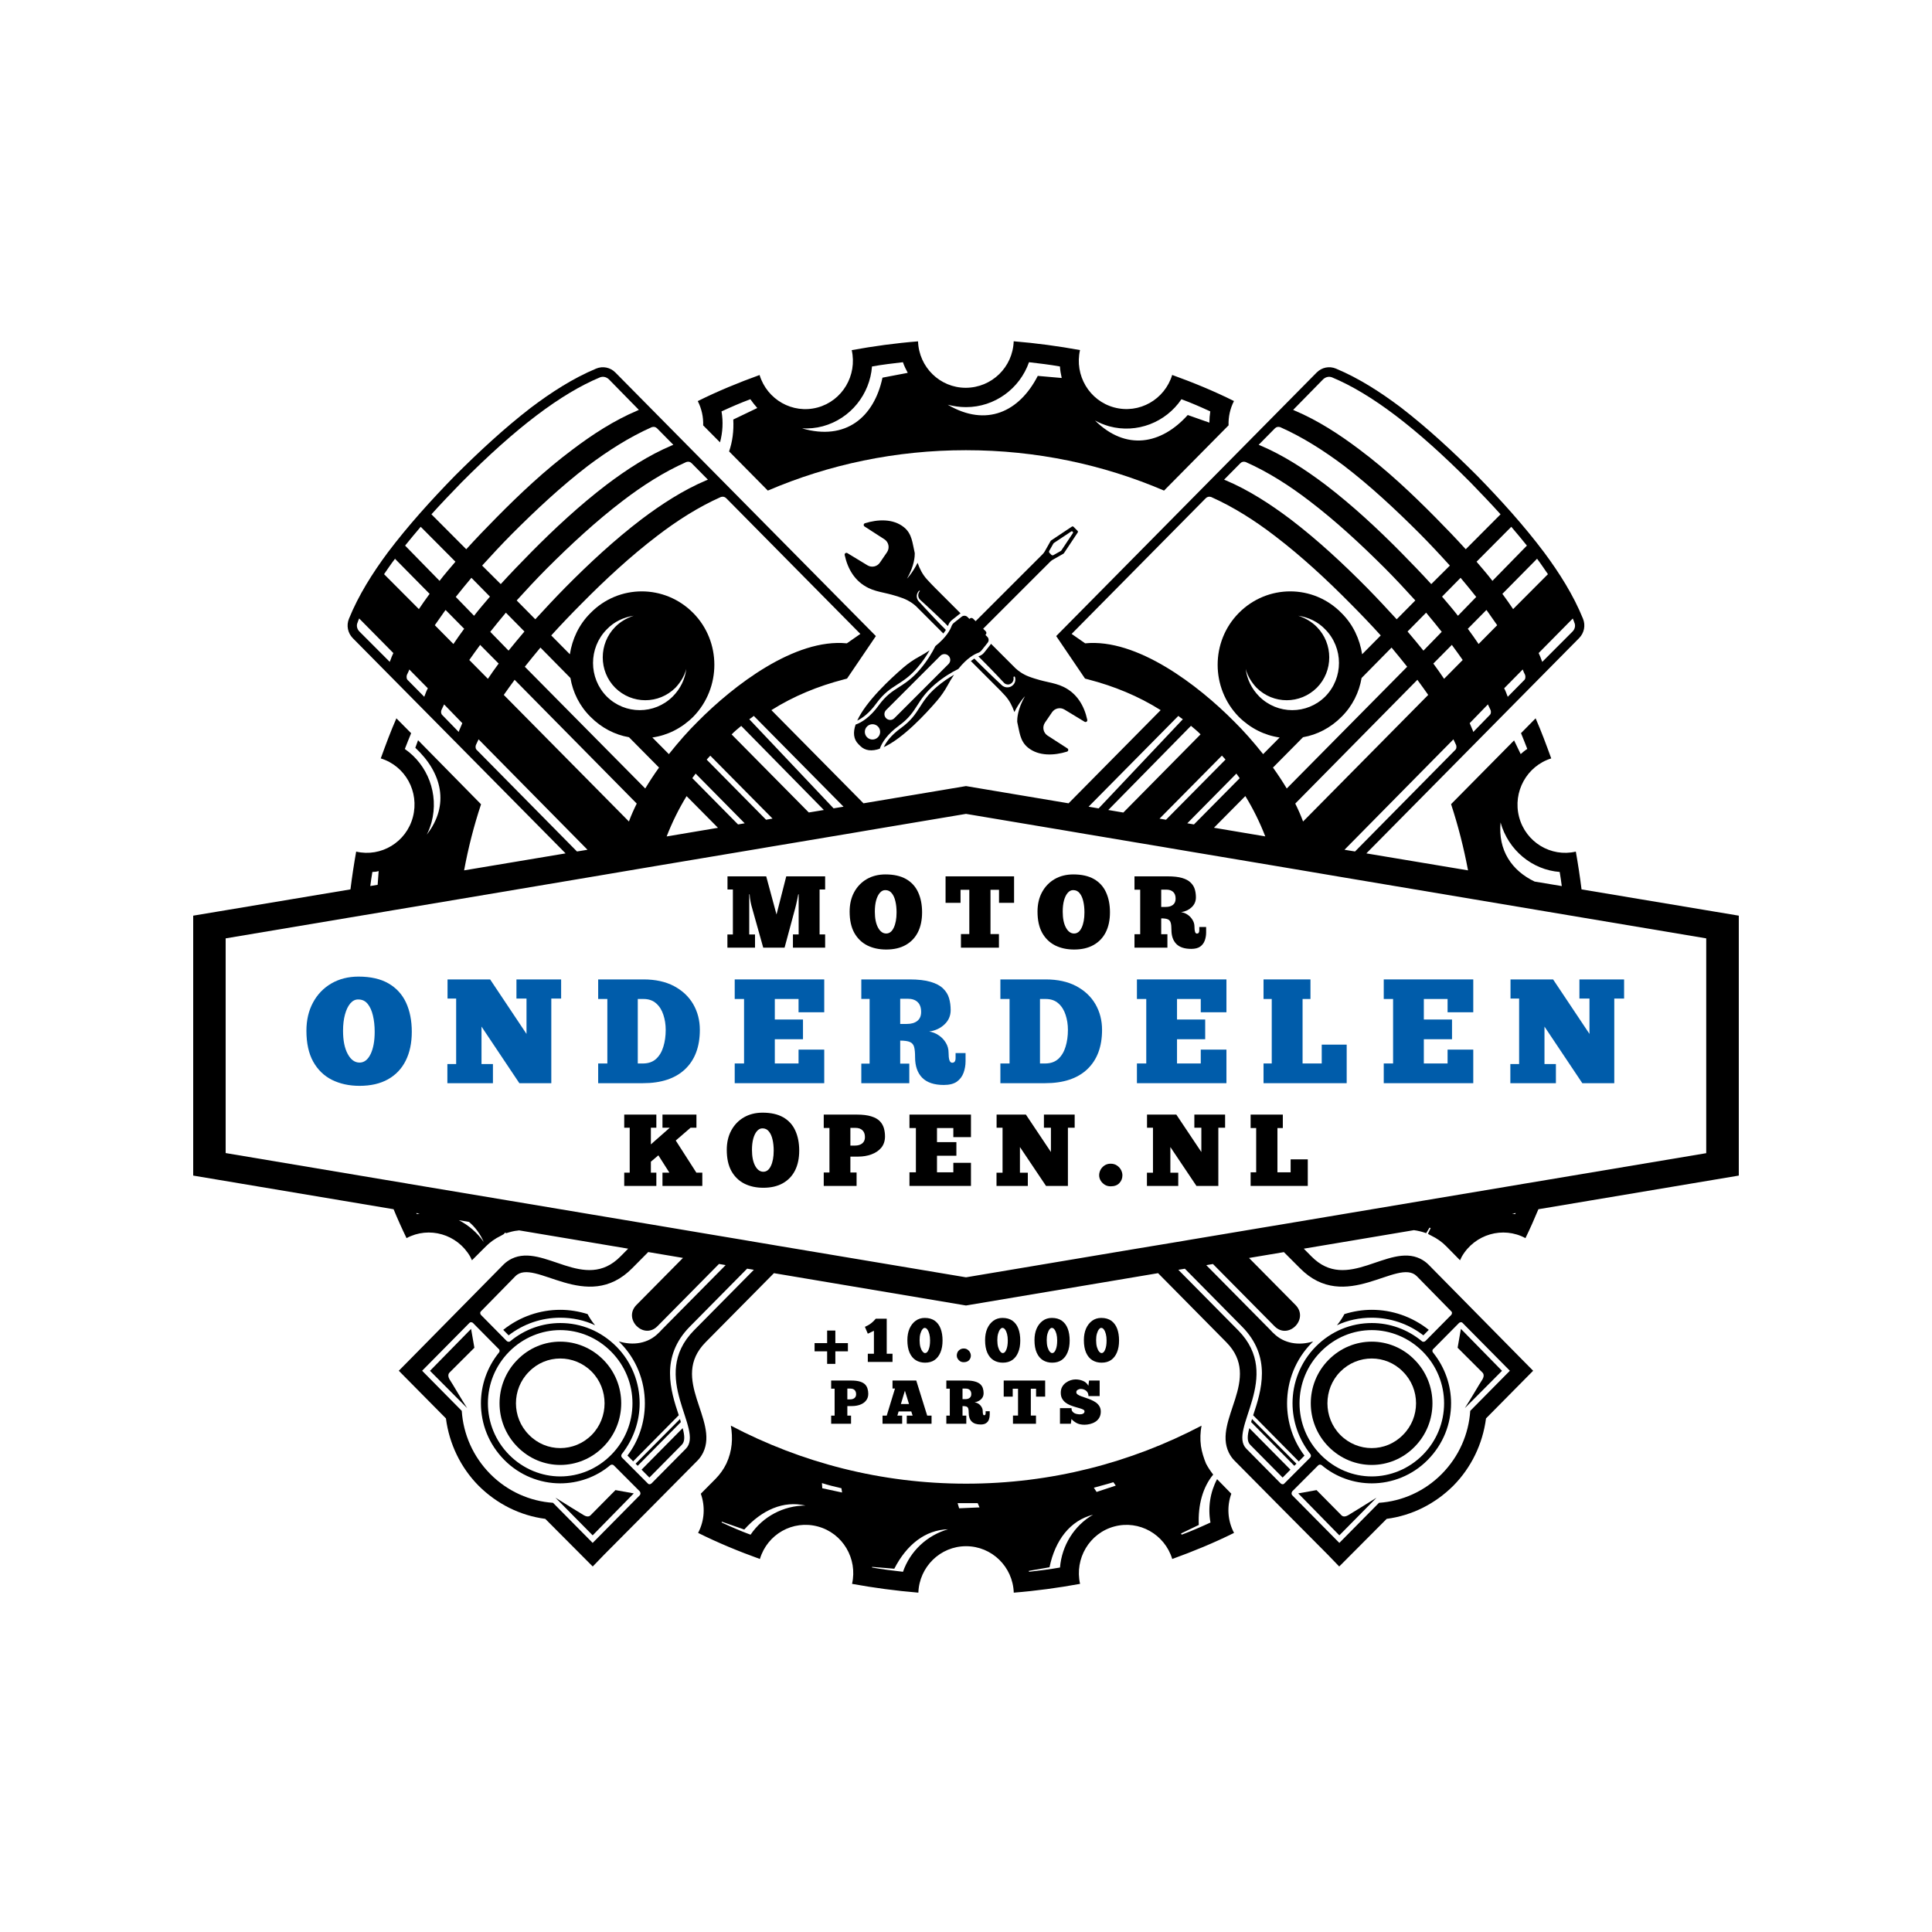 <svg xmlns="http://www.w3.org/2000/svg" xmlns:xlink="http://www.w3.org/1999/xlink" width="500" zoomAndPan="magnify" viewBox="0 0 375 375" height="500" preserveAspectRatio="xMidYMid meet" version="1.0"><defs><g/><clipPath id="659ff99b1f"><path d="M 135 276 L 240 276 L 240 309.188 L 135 309.188 Z M 135 276 " clip-rule="nonzero"/></clipPath><clipPath id="38afcd9226"><path d="M 135 66.188 L 240 66.188 L 240 96 L 135 96 Z M 135 66.188 " clip-rule="nonzero"/></clipPath><clipPath id="d486a16c1b"><path d="M 37.5 71 L 337.5 71 L 337.5 305 L 37.5 305 Z M 37.5 71 " clip-rule="nonzero"/></clipPath><clipPath id="bdc4648356"><path d="M 163.887 101 L 211.137 101 L 211.137 146.836 L 163.887 146.836 Z M 163.887 101 " clip-rule="nonzero"/></clipPath></defs><g clip-path="url(#659ff99b1f)"><path fill="#000000" d="M 238.996 289.93 L 236.234 287.102 C 234.891 289.633 234.422 292.637 234.953 295.523 C 233.141 296.352 231.277 297.18 229.355 297.883 L 229.242 297.648 L 232.684 295.992 C 232.512 292.105 233.449 288.684 235.48 286.215 C 234.965 285.559 234.496 284.855 234.09 284.09 C 233.633 282.969 233.277 281.844 233.102 280.672 C 232.918 279.312 232.98 278.016 233.215 276.719 C 219.516 283.918 204.031 287.98 187.535 287.98 C 171.043 287.98 155.543 283.906 141.859 276.719 C 142.266 279.141 142.156 281.559 140.984 284.09 C 140.469 285.152 139.766 286.152 138.891 287.043 L 136.027 289.93 C 136.891 292.352 136.781 295.117 135.5 297.535 C 139.395 299.477 143.414 301.129 147.496 302.598 C 148.949 297.758 153.906 294.992 158.738 296.289 C 163.582 297.586 166.492 302.539 165.383 307.426 C 169.574 308.191 173.891 308.773 178.254 309.133 C 178.426 304.129 182.508 300.117 187.512 300.117 C 192.52 300.117 196.598 304.117 196.77 309.133 C 201.137 308.785 205.449 308.191 209.641 307.426 C 208.543 302.539 211.453 297.586 216.285 296.289 C 221.121 294.992 226.074 297.82 227.531 302.598 C 231.598 301.129 235.617 299.477 239.527 297.535 C 238.242 295.117 238.121 292.352 238.996 289.93 Z M 145.684 297.883 C 143.758 297.18 141.887 296.352 140.086 295.523 L 140.086 295.352 L 144.461 296.883 C 147.902 293.055 152.094 291.227 156.348 292.227 C 152.094 292.227 148.074 294.352 145.684 297.883 Z M 159.602 288.867 L 159.539 287.867 C 160.82 288.277 162.043 288.574 163.324 288.867 L 163.445 289.695 Z M 175.27 305.082 C 173.285 304.848 171.25 304.613 169.266 304.254 L 169.266 304.129 L 173.582 304.488 C 175.973 299.832 179.586 296.957 184.012 296.832 C 179.93 298.008 176.664 301.066 175.27 305.082 Z M 186.168 292.758 L 185.871 291.758 C 186.391 291.758 186.969 291.758 187.5 291.758 C 188.254 291.758 189.016 291.758 189.77 291.758 L 190.125 292.586 Z M 205.746 304.254 C 203.762 304.613 201.727 304.848 199.742 305.082 L 199.68 304.91 L 203.711 304.203 C 204.82 298.895 207.73 295.129 212.156 294.004 C 208.484 296.117 206.09 300.008 205.746 304.254 Z M 212.848 289.586 L 212.316 288.758 C 213.598 288.398 214.82 288.102 216.102 287.695 L 216.57 288.352 Z M 212.848 289.586 " fill-opacity="1" fill-rule="nonzero"/></g><g clip-path="url(#38afcd9226)"><path fill="#000000" d="M 136.484 82.566 L 139.754 85.863 C 140.281 83.914 140.395 81.852 140.047 79.852 C 141.859 79.023 143.723 78.195 145.645 77.492 C 146.051 78.074 146.52 78.664 146.988 79.195 L 142.328 81.43 C 142.453 83.668 142.156 85.789 141.516 87.617 L 149.035 95.223 C 160.871 90.148 173.852 87.383 187.488 87.383 C 201.121 87.383 214.117 90.16 225.941 95.223 L 238.465 82.555 C 238.402 80.961 238.762 79.309 239.512 77.84 C 235.617 75.898 231.598 74.246 227.52 72.777 C 226.062 77.555 221.121 80.383 216.273 79.086 C 211.43 77.789 208.52 72.836 209.629 67.949 C 205.438 67.184 201.121 66.602 196.758 66.242 C 196.586 71.258 192.504 75.258 187.449 75.27 C 182.445 75.27 178.363 71.27 178.191 66.258 C 173.828 66.602 169.512 67.195 165.32 67.961 C 166.418 72.852 163.508 77.801 158.676 79.098 C 153.844 80.395 148.887 77.566 147.434 72.789 C 143.363 74.258 139.344 75.91 135.438 77.852 C 136.188 79.332 136.547 80.973 136.484 82.566 Z M 215.277 82.738 C 220.699 84.211 226.285 81.973 229.316 77.492 C 231.242 78.195 233.113 79.023 234.914 79.852 C 234.805 80.566 234.742 81.332 234.742 82.035 L 230.539 80.555 C 225.41 86.27 218.543 87.566 212.539 81.617 C 213.414 82.098 214.289 82.445 215.277 82.738 Z M 187.5 79.023 C 193.086 79.023 197.93 75.43 199.73 70.305 C 201.715 70.539 203.75 70.773 205.734 71.133 C 205.781 71.898 205.906 72.602 206.078 73.367 L 201.43 72.961 C 197.867 79.914 191.469 82.977 183.949 78.555 C 185.109 78.852 186.281 79.023 187.5 79.023 Z M 159.699 82.738 C 165.125 81.27 168.848 76.492 169.254 71.133 C 171.238 70.773 173.273 70.539 175.258 70.305 C 175.492 71.012 175.852 71.727 176.195 72.367 L 171.289 73.305 C 169.66 80.961 164.188 85.617 155.68 83.148 C 157.023 83.211 158.355 83.098 159.699 82.738 Z M 159.699 82.738 " fill-opacity="1" fill-rule="nonzero"/></g><path fill="#000000" d="M 123.773 284.512 L 132.156 276.027 L 131.984 275.434 L 123.367 284.102 Z M 123.773 284.512 " fill-opacity="1" fill-rule="nonzero"/><path fill="#000000" d="M 126.043 286.793 L 132.332 280.438 C 132.973 279.793 132.91 278.668 132.504 277.199 L 124.527 285.262 Z M 126.043 286.793 " fill-opacity="1" fill-rule="nonzero"/><path fill="#000000" d="M 108.746 254.234 C 104.836 254.234 100.941 255.531 97.676 258.125 L 98.723 259.188 C 101.645 256.938 105.133 255.766 108.746 255.766 C 111.074 255.766 113.406 256.234 115.504 257.234 C 114.91 256.52 114.453 255.816 114.047 255.062 C 112.359 254.531 110.547 254.234 108.746 254.234 Z M 108.746 254.234 " fill-opacity="1" fill-rule="nonzero"/><path fill="#000000" d="M 114.625 294.117 C 114.281 294.477 113.75 294.352 113.344 294.117 C 112.297 293.473 109.672 291.883 107.809 290.695 L 115.035 298.008 L 123.012 289.867 L 119.461 289.227 Z M 114.625 294.117 " fill-opacity="1" fill-rule="nonzero"/><path fill="#000000" d="M 92.078 261.594 L 91.438 257.938 L 83.461 266.074 L 90.684 273.324 C 89.453 271.434 87.949 268.781 87.246 267.719 C 87.012 267.309 86.898 266.777 87.246 266.422 Z M 92.078 261.594 " fill-opacity="1" fill-rule="nonzero"/><path fill="#000000" d="M 100.41 280.805 C 105.012 285.523 112.469 285.523 117.129 280.805 C 121.727 276.152 121.727 268.605 117.129 263.953 C 112.469 259.234 105.012 259.234 100.41 263.953 C 95.812 268.605 95.812 276.152 100.41 280.805 Z M 102.68 266.25 C 105.996 262.828 111.484 262.828 114.859 266.25 C 118.176 269.605 118.176 275.152 114.859 278.508 C 111.484 281.93 106.008 281.93 102.68 278.508 C 99.301 275.152 99.301 269.605 102.68 266.25 Z M 102.68 266.25 " fill-opacity="1" fill-rule="nonzero"/><path fill="#000000" d="M 274.59 280.805 C 279.188 276.152 279.188 268.605 274.59 263.953 C 269.988 259.234 262.531 259.234 257.871 263.953 C 253.273 268.605 253.273 276.152 257.871 280.805 C 262.531 285.523 269.988 285.523 274.59 280.805 Z M 260.141 266.25 C 263.516 262.828 269.004 262.828 272.32 266.25 C 275.699 269.605 275.699 275.152 272.32 278.508 C 268.992 281.93 263.516 281.93 260.141 278.508 C 256.824 275.152 256.824 269.605 260.141 266.25 Z M 260.141 266.25 " fill-opacity="1" fill-rule="nonzero"/><path fill="#000000" d="M 242.668 280.438 L 248.957 286.793 L 250.473 285.262 L 242.496 277.199 C 242.09 278.668 242.027 279.793 242.668 280.438 Z M 242.668 280.438 " fill-opacity="1" fill-rule="nonzero"/><path fill="#000000" d="M 242.844 276.027 L 251.227 284.512 L 251.633 284.102 L 243.016 275.434 Z M 242.844 276.027 " fill-opacity="1" fill-rule="nonzero"/><path fill="#000000" d="M 276.277 259.188 L 277.324 258.125 C 274.059 255.531 270.164 254.234 266.254 254.234 C 264.453 254.234 262.641 254.531 260.953 255.062 C 260.547 255.816 260.09 256.52 259.496 257.234 C 261.594 256.234 263.926 255.766 266.254 255.766 C 269.867 255.766 273.355 256.938 276.277 259.188 Z M 276.277 259.188 " fill-opacity="1" fill-rule="nonzero"/><path fill="#000000" d="M 260.375 294.117 L 255.539 289.227 L 251.988 289.867 L 259.965 298.008 L 267.191 290.695 C 265.328 291.883 262.703 293.473 261.656 294.117 C 261.25 294.352 260.719 294.477 260.375 294.117 Z M 260.375 294.117 " fill-opacity="1" fill-rule="nonzero"/><path fill="#000000" d="M 287.754 267.719 C 287.051 268.781 285.547 271.434 284.316 273.324 L 291.539 266.074 L 283.562 257.938 L 282.922 261.594 L 287.754 266.422 C 288.102 266.777 287.988 267.309 287.754 267.719 Z M 287.754 267.719 " fill-opacity="1" fill-rule="nonzero"/><g clip-path="url(#d486a16c1b)"><path fill="#000000" d="M 306.977 172.629 C 306.668 170.16 306.297 167.715 305.867 165.297 C 301.031 166.418 296.137 163.469 294.855 158.578 C 293.574 153.688 296.371 148.676 301.094 147.207 C 300.156 144.613 299.172 141.957 298.062 139.426 L 295.227 142.305 C 295.633 143.305 296.039 144.305 296.445 145.367 C 295.977 145.664 295.57 146.008 295.164 146.367 L 293.883 143.711 L 281.652 156.086 C 283.02 160.246 284.117 164.543 284.945 168.938 L 265.207 165.641 L 306.508 123.855 C 307.492 122.855 307.789 121.387 307.258 120.09 C 305.398 115.496 302.66 111.188 299.738 107.25 C 295.805 102.016 291.316 97.062 286.719 92.348 C 282.059 87.691 277.164 83.148 271.988 79.148 C 268.078 76.195 263.824 73.43 259.289 71.539 C 258.008 71.012 256.551 71.305 255.566 72.305 L 205.008 123.461 L 210.602 131.711 L 211.246 131.883 C 216.25 133.18 220.973 135.117 225.285 137.836 L 207.41 155.922 L 187.5 152.578 L 167.602 155.922 L 149.727 137.836 C 154.039 135.117 158.762 133.18 163.77 131.883 L 164.41 131.711 L 170.008 123.461 L 119.445 72.305 C 118.461 71.305 117.008 71.012 115.723 71.539 C 111.188 73.43 106.934 76.195 103.027 79.148 C 97.848 83.148 92.953 87.691 88.293 92.348 C 83.695 97.062 79.207 102.016 75.25 107.262 C 72.328 111.199 69.59 115.512 67.73 120.105 C 67.199 121.398 67.496 122.871 68.48 123.871 L 109.781 165.641 L 90.082 168.938 C 90.895 164.543 91.992 160.258 93.371 156.109 L 81.145 143.676 L 80.613 145.145 C 85.805 149.973 87.32 156.281 82.832 162 C 83.238 161.234 83.535 160.406 83.77 159.578 C 85.223 154.098 83.004 148.441 78.578 145.379 C 78.984 144.316 79.391 143.316 79.801 142.316 L 76.938 139.426 C 75.828 141.957 74.844 144.613 73.906 147.207 C 78.688 148.676 81.426 153.688 80.145 158.578 C 78.863 163.469 73.969 166.418 69.133 165.297 C 68.703 167.703 68.332 170.148 68.023 172.629 L 37.5 177.73 L 37.5 228.18 L 76.395 234.711 C 77.172 236.602 78.012 238.465 78.91 240.32 C 83.289 237.961 88.762 239.555 91.266 243.91 C 91.375 244.145 91.5 244.383 91.609 244.617 L 94.309 241.922 C 95.125 241.098 96.109 240.395 97.219 239.863 C 97.402 239.738 97.578 239.688 97.75 239.566 L 98.094 239.207 L 98.207 239.379 C 98.957 239.145 99.723 238.91 100.535 238.848 C 100.609 238.836 100.672 238.824 100.746 238.812 L 112.531 240.789 L 121.926 242.367 L 120.457 243.852 C 113.469 250.973 105.602 241.258 99.316 244.32 C 98.734 244.617 98.207 244.973 97.738 245.441 C 91.734 251.566 85.68 257.641 79.676 263.766 L 77.406 266.062 L 86.555 275.312 C 87.195 280.262 89.414 284.855 92.902 288.387 C 96.453 291.918 100.941 294.164 105.836 294.809 L 115.047 304.055 L 117.266 301.758 C 123.316 295.684 129.383 289.559 135.387 283.496 C 135.855 283.027 136.203 282.496 136.496 281.906 C 139.531 275.547 129.914 267.645 136.965 260.52 L 150.219 247.121 L 187.5 253.395 L 224.781 247.121 L 238.023 260.52 C 245.074 267.645 235.457 275.547 238.492 281.906 C 238.785 282.496 239.133 283.027 239.602 283.496 C 245.605 289.559 251.668 295.684 257.723 301.758 L 259.941 304.055 L 269.152 294.809 C 274.047 294.164 278.531 291.918 282.082 288.387 C 285.574 284.855 287.793 280.262 288.434 275.312 L 297.582 266.062 L 295.312 263.766 C 289.309 257.641 283.254 251.566 277.25 245.441 C 276.781 244.973 276.254 244.617 275.672 244.32 C 269.387 241.258 261.52 250.973 254.531 243.852 L 253.062 242.367 L 262.469 240.789 L 274.441 238.773 C 275.215 238.875 276.004 239.07 276.82 239.355 C 277.055 238.996 277.227 238.652 277.461 238.293 L 277.695 238.355 L 277.164 239.48 C 277.336 239.602 277.57 239.715 277.805 239.836 C 278.914 240.367 279.902 241.07 280.715 241.898 L 283.391 244.617 C 283.5 244.383 283.625 244.145 283.734 243.91 C 286.238 239.555 291.723 237.961 296.09 240.32 C 296.988 238.48 297.816 236.602 298.605 234.711 L 337.5 228.18 L 337.5 177.73 Z M 291.258 159.641 C 292.773 165.062 297.434 168.84 302.734 169.246 C 302.895 170.148 303.016 171.074 303.141 171.988 L 297.863 171.109 C 293.414 168.977 290.75 165.035 291.258 159.641 Z M 282.402 145.625 L 263.012 165.27 L 262.469 165.184 L 260.965 164.938 L 282.109 143.504 C 282.281 143.859 282.453 144.207 282.637 144.625 C 282.75 144.984 282.699 145.391 282.402 145.625 Z M 230.453 159.801 L 239.98 150.156 C 240.215 150.453 240.391 150.75 240.625 151.047 L 231.746 160.023 Z M 225.066 158.898 L 237.172 146.664 C 237.406 146.898 237.641 147.195 237.875 147.43 L 226.32 159.109 Z M 215.117 157.219 L 231.168 140.883 C 231.809 141.414 232.449 141.945 233.027 142.539 L 218.039 157.715 Z M 241.719 154.516 C 243.238 156.984 244.531 159.617 245.59 162.344 L 235.629 160.664 Z M 255.602 121.695 C 254.555 120.633 253.273 119.93 251.988 119.512 C 253.914 119.809 255.773 120.633 257.23 122.164 C 260.781 125.758 260.781 131.598 257.23 135.191 C 253.68 138.723 247.973 138.723 244.422 135.191 C 242.902 133.66 242.027 131.773 241.793 129.832 C 242.141 131.191 242.902 132.426 243.891 133.488 C 247.156 136.723 252.336 136.723 255.602 133.488 C 258.809 130.254 258.809 124.945 255.602 121.695 Z M 252.914 143.094 C 255.652 142.625 258.277 141.266 260.375 139.145 C 262.531 137.02 263.812 134.363 264.281 131.598 L 270.102 125.695 C 271.148 126.945 272.148 128.18 273.133 129.414 L 249.758 153.047 C 248.945 151.699 248.02 150.281 247.082 148.984 Z M 275.117 131.945 L 275.23 132.117 C 275.871 133.008 276.574 133.945 277.215 134.883 L 252.926 159.453 C 252.496 158.27 251.977 157.121 251.41 155.973 Z M 273.207 122.574 L 276.809 118.918 C 277.855 120.152 278.84 121.387 279.84 122.637 L 276.289 126.289 C 275.305 125.055 274.254 123.82 273.207 122.574 Z M 280.297 131.758 C 279.656 130.82 279.016 129.871 278.312 128.934 L 278.199 128.809 L 281.812 125.164 L 281.922 125.34 C 282.566 126.227 283.266 127.168 283.91 128.105 Z M 279.902 115.805 L 283.5 112.152 C 284.551 113.387 285.535 114.621 286.535 115.867 L 282.984 119.523 C 281.996 118.227 280.949 117.055 279.902 115.805 Z M 289.098 138.848 L 285.953 142.082 C 285.953 141.957 285.895 141.848 285.844 141.723 C 285.672 141.254 285.438 140.836 285.266 140.367 L 288.801 136.723 C 288.977 137.082 289.148 137.426 289.332 137.848 C 289.445 138.203 289.395 138.613 289.098 138.848 Z M 286.992 125.004 C 286.348 124.066 285.707 123.117 285.004 122.18 L 284.895 122.055 L 288.508 118.398 L 288.617 118.523 C 289.258 119.461 289.961 120.414 290.602 121.352 Z M 295.793 132.066 L 292.648 135.254 C 292.648 135.191 292.586 135.082 292.539 134.957 C 292.367 134.488 292.191 134.02 291.957 133.598 L 295.559 129.945 C 295.668 130.301 295.855 130.648 296.027 131.008 C 296.137 131.414 296.09 131.832 295.793 132.066 Z M 305.57 120.82 C 305.863 121.414 305.691 122.117 305.223 122.586 L 299.344 128.477 C 299.344 128.414 299.293 128.301 299.234 128.18 C 299.059 127.695 298.887 127.227 298.652 126.758 L 305.273 120.055 C 305.398 120.352 305.508 120.586 305.57 120.82 Z M 298.344 108.449 C 299.121 109.473 299.773 110.484 300.453 111.449 L 293.695 118.227 C 293.055 117.289 292.414 116.336 291.711 115.398 L 291.602 115.277 L 298.344 108.449 C 298.297 108.41 298.27 108.375 298.234 108.324 Z M 296.371 105.902 L 289.68 112.746 C 288.691 111.449 287.645 110.262 286.598 109.027 L 293.34 102.25 C 294.387 103.484 295.434 104.73 296.371 105.902 Z M 256.824 73.617 C 257.352 73.133 257.992 73.023 258.574 73.258 C 266.145 76.43 274.82 82.977 285.426 93.645 C 287.531 95.816 289.457 97.828 291.258 99.828 L 284.5 106.609 C 282.625 104.547 280.652 102.484 278.668 100.484 C 274.07 95.828 269.176 91.223 263.926 87.297 C 260.027 84.344 255.773 81.578 251.289 79.691 C 251.164 79.629 251.055 79.566 250.992 79.566 Z M 247.453 83.148 C 247.75 82.852 248.094 82.789 248.5 82.914 C 252.867 84.852 257.008 87.508 260.855 90.395 C 266.094 94.41 270.926 98.941 275.586 103.594 C 277.57 105.594 279.496 107.656 281.418 109.781 L 277.805 113.375 C 275.934 111.324 273.945 109.262 271.973 107.262 C 267.375 102.605 262.48 98.062 257.242 94.062 C 253.332 91.113 249.082 88.348 244.605 86.457 C 244.496 86.395 244.371 86.395 244.309 86.332 Z M 240.746 89.914 C 241.043 89.617 241.387 89.555 241.793 89.68 C 246.16 91.617 250.301 94.273 254.148 97.223 C 259.336 101.176 264.219 105.707 268.879 110.363 C 270.863 112.363 272.789 114.422 274.711 116.547 L 271.098 120.203 C 269.176 118.102 267.254 116.043 265.27 114.027 C 260.668 109.375 255.773 104.828 250.535 100.828 C 246.629 97.879 242.375 95.113 237.898 93.223 C 237.789 93.16 237.664 93.16 237.602 93.098 Z M 210.629 124.871 L 208.004 123.043 L 234.039 96.703 C 234.336 96.41 234.68 96.348 235.086 96.469 C 239.465 98.422 243.594 101.062 247.441 104.016 C 252.617 107.965 257.512 112.496 262.172 117.215 C 264.098 119.152 266.082 121.215 268.004 123.34 L 264.391 126.992 C 263.926 124.043 262.641 121.215 260.375 118.98 C 254.898 113.387 245.984 113.387 240.449 118.98 C 234.977 124.512 234.977 133.539 240.449 139.133 C 242.719 141.379 245.469 142.738 248.379 143.145 L 245.172 146.379 C 243.297 144.02 241.375 141.836 239.574 140.07 C 232.586 133.008 220.699 123.871 210.629 124.871 Z M 228.715 138.957 C 229.012 139.191 229.293 139.426 229.59 139.602 L 213.242 156.91 L 211.293 156.578 Z M 163.73 156.578 L 161.797 156.898 L 145.434 139.602 C 145.73 139.426 146.016 139.191 146.312 138.957 Z M 156.988 157.703 L 142.008 142.551 C 142.586 141.957 143.23 141.426 143.871 140.898 L 159.91 157.219 Z M 148.691 159.109 L 137.164 147.441 C 137.398 147.207 137.633 146.91 137.867 146.676 L 149.949 158.887 Z M 143.254 160.023 L 134.375 151.035 C 134.609 150.75 134.785 150.453 135.02 150.156 L 144.547 159.801 Z M 99.77 132.117 L 99.883 131.945 L 123.59 155.973 C 123.023 157.121 122.504 158.27 122.074 159.453 L 97.785 134.883 C 98.426 133.945 99.129 133.008 99.77 132.117 Z M 95.16 122.637 C 96.16 121.387 97.145 120.152 98.191 118.918 L 101.793 122.574 C 100.746 123.82 99.695 125.055 98.711 126.289 Z M 119.398 133.488 C 122.664 136.723 127.844 136.723 131.109 133.488 C 132.098 132.426 132.859 131.191 133.207 129.832 C 132.973 131.773 132.098 133.66 130.578 135.191 C 127.027 138.723 121.32 138.723 117.77 135.191 C 114.219 131.598 114.219 125.758 117.77 122.164 C 119.227 120.633 121.086 119.809 123.012 119.512 C 121.727 119.93 120.445 120.633 119.398 121.695 C 116.191 124.945 116.191 130.254 119.398 133.488 Z M 122.086 143.094 L 127.918 148.984 C 126.98 150.281 126.055 151.699 125.242 153.047 L 101.867 129.414 C 102.852 128.18 103.852 126.945 104.898 125.695 L 110.719 131.598 C 111.188 134.363 112.469 137.02 114.625 139.145 C 116.723 141.266 119.348 142.625 122.086 143.094 Z M 139.359 160.676 L 129.395 162.355 C 130.457 159.629 131.75 156.996 133.266 154.527 Z M 140.961 96.703 L 166.996 123.043 L 164.371 124.871 C 154.301 123.871 142.414 133.008 135.426 140.07 C 133.625 141.836 131.703 144.02 129.828 146.379 L 126.621 143.145 C 129.531 142.738 132.281 141.379 134.551 139.133 C 140.023 133.539 140.023 124.512 134.551 118.98 C 129.016 113.387 120.102 113.387 114.625 118.98 C 112.359 121.215 111.074 124.043 110.609 126.992 L 106.996 123.34 C 108.918 121.215 110.902 119.152 112.828 117.215 C 117.488 112.496 122.383 107.965 127.559 104.016 C 131.406 101.062 135.535 98.422 139.914 96.469 C 140.32 96.348 140.664 96.41 140.961 96.703 Z M 134.254 89.914 L 137.398 93.098 C 137.336 93.16 137.211 93.16 137.102 93.223 C 132.625 95.113 128.371 97.879 124.465 100.828 C 119.227 104.828 114.332 109.375 109.73 114.027 C 107.746 116.043 105.824 118.102 103.902 120.203 L 100.289 116.547 C 102.211 114.422 104.137 112.363 106.121 110.363 C 110.781 105.707 115.664 101.176 120.852 97.223 C 124.699 94.273 128.84 91.617 133.207 89.68 C 133.613 89.555 133.957 89.617 134.254 89.914 Z M 127.547 83.148 L 130.691 86.332 C 130.629 86.395 130.504 86.395 130.395 86.457 C 125.918 88.348 121.668 91.113 117.758 94.062 C 112.52 98.062 107.625 102.605 103.027 107.262 C 101.055 109.262 99.066 111.324 97.195 113.375 L 93.582 109.781 C 95.504 107.656 97.43 105.594 99.414 103.594 C 104.074 98.941 108.906 94.41 114.145 90.395 C 117.992 87.508 122.133 84.852 126.5 82.914 C 126.906 82.789 127.25 82.852 127.547 83.148 Z M 95.098 115.805 C 94.051 117.055 93.004 118.227 92.016 119.523 L 88.465 115.867 C 89.465 114.621 90.449 113.387 91.5 112.152 Z M 89.574 93.645 C 100.18 82.977 108.855 76.43 116.426 73.258 C 117.008 73.023 117.648 73.133 118.176 73.617 L 124.008 79.566 C 123.945 79.566 123.836 79.629 123.711 79.691 C 119.227 81.578 114.973 84.344 111.074 87.297 C 105.824 91.223 100.93 95.828 96.332 100.484 C 94.348 102.484 92.375 104.547 90.5 106.609 L 83.742 99.828 C 85.543 97.828 87.469 95.816 89.574 93.645 Z M 81.66 102.25 L 88.402 109.027 C 87.355 110.262 86.309 111.449 85.32 112.746 L 78.629 105.902 C 79.566 104.73 80.613 103.484 81.66 102.25 Z M 75.766 128.18 C 75.707 128.301 75.656 128.414 75.656 128.477 L 69.762 122.574 C 69.297 122.105 69.121 121.398 69.418 120.809 C 69.48 120.574 69.59 120.34 69.715 120.043 L 76.348 126.758 C 76.113 127.227 75.941 127.695 75.766 128.18 Z M 82.461 134.957 C 82.414 135.082 82.352 135.191 82.352 135.254 L 79.207 132.066 C 78.91 131.832 78.863 131.414 78.973 131.008 C 79.145 130.648 79.332 130.301 79.441 129.945 L 83.043 133.598 C 82.809 134.02 82.633 134.488 82.461 134.957 Z M 83.289 115.398 C 82.586 116.336 81.945 117.289 81.305 118.227 L 74.547 111.449 C 75.227 110.484 75.879 109.473 76.668 108.461 L 76.656 108.449 L 76.766 108.324 C 76.73 108.375 76.703 108.41 76.668 108.461 L 83.398 115.277 Z M 89.156 141.723 C 89.105 141.848 89.047 141.957 89.047 142.082 L 85.902 138.848 C 85.605 138.613 85.555 138.203 85.668 137.848 C 85.852 137.426 86.023 137.082 86.199 136.723 L 89.734 140.367 C 89.562 140.836 89.328 141.254 89.156 141.723 Z M 89.996 122.18 C 89.293 123.117 88.652 124.066 88.008 125.004 L 84.398 121.352 C 85.039 120.414 85.742 119.461 86.383 118.523 L 86.492 118.398 L 90.105 122.055 Z M 93.078 125.34 L 93.188 125.164 L 96.801 128.809 L 96.688 128.934 C 95.984 129.871 95.344 130.82 94.703 131.758 L 91.09 128.105 C 91.734 127.168 92.434 126.227 93.078 125.34 Z M 92.598 145.625 C 92.301 145.391 92.25 144.984 92.363 144.625 C 92.547 144.207 92.719 143.859 92.891 143.504 L 114.035 164.938 L 112.531 165.184 L 111.988 165.27 Z M 72.277 169.246 C 72.684 169.246 73.094 169.195 73.5 169.074 L 73.301 171.742 L 71.871 171.977 C 71.996 171.062 72.117 170.148 72.277 169.246 Z M 80.895 235.652 C 80.871 235.59 80.836 235.527 80.809 235.453 L 81.449 235.566 C 81.266 235.59 81.082 235.613 80.895 235.652 Z M 93.891 241.07 C 92.609 239.219 90.93 237.801 89.047 236.836 L 91.031 237.172 C 92.238 238.195 93.211 239.492 93.891 241.07 Z M 124.18 290.227 L 115.035 299.477 L 107.34 291.695 C 102.914 291.398 98.539 289.512 95.16 286.102 C 91.781 282.684 89.922 278.324 89.625 273.844 L 81.934 266.062 L 91.078 256.816 C 91.254 256.582 91.609 256.582 91.832 256.816 L 96.789 261.828 C 97.023 262 97.023 262.359 96.848 262.531 C 94.52 265.422 93.348 268.891 93.348 272.371 C 93.348 276.387 94.863 280.324 97.898 283.387 C 100.867 286.387 104.824 287.918 108.734 287.918 C 112.172 287.918 115.664 286.746 118.461 284.387 C 118.695 284.215 118.992 284.262 119.164 284.449 L 124.168 289.461 C 124.355 289.695 124.355 290.055 124.18 290.227 Z M 98.832 262.359 C 101.57 259.594 105.184 258.172 108.734 258.172 C 112.348 258.172 115.895 259.594 118.633 262.359 C 121.371 265.125 122.762 268.719 122.762 272.371 C 122.762 276.027 121.371 279.621 118.633 282.387 C 115.895 285.152 112.348 286.574 108.734 286.574 C 105.184 286.574 101.57 285.152 98.832 282.387 C 96.098 279.621 94.703 276.027 94.703 272.371 C 94.703 268.719 96.098 265.125 98.832 262.359 Z M 134.699 258.223 C 125.844 267.234 136.793 277.496 133.121 281.199 L 126.473 287.918 C 126.238 288.152 125.895 288.152 125.723 287.918 L 120.719 282.906 C 120.543 282.73 120.543 282.375 120.719 282.203 C 122.984 279.312 124.156 275.844 124.156 272.359 C 124.156 268.41 122.641 264.41 119.668 261.395 C 116.637 258.332 112.742 256.801 108.77 256.801 C 105.332 256.801 101.891 257.977 99.043 260.332 C 98.871 260.508 98.512 260.457 98.34 260.273 L 93.387 255.258 C 93.152 255.023 93.152 254.668 93.387 254.492 L 100.031 247.715 C 103.703 244 113.898 255.137 122.75 246.121 L 125.82 243.023 L 132.566 244.16 L 123.539 253.285 C 120.863 256 124.934 260.125 127.621 257.406 L 139.555 245.332 L 140.848 245.555 L 128.371 258.172 C 128.199 258.348 128.027 258.582 127.793 258.766 C 125.809 260.766 122.898 261.234 120.102 260.359 C 120.16 260.422 120.273 260.531 120.395 260.656 C 123.477 263.777 125.168 267.965 125.168 272.387 C 125.168 276.039 123.996 279.633 121.789 282.523 L 122.898 283.645 L 131.75 274.695 C 130.172 269.977 128.078 263.383 133.91 257.48 L 145.016 246.246 L 146.324 246.469 Z M 283.922 256.816 L 293.066 266.062 L 285.375 273.844 C 285.078 278.324 283.219 282.684 279.84 286.102 C 276.461 289.512 272.086 291.398 267.66 291.695 L 259.965 299.477 L 250.82 290.227 C 250.645 290.055 250.645 289.695 250.832 289.461 L 255.836 284.449 C 256.008 284.262 256.305 284.215 256.539 284.387 C 259.336 286.746 262.828 287.918 266.266 287.918 C 270.176 287.918 274.133 286.387 277.102 283.387 C 280.137 280.324 281.652 276.387 281.652 272.371 C 281.652 268.891 280.48 265.422 278.152 262.531 C 277.977 262.359 277.977 262 278.211 261.828 L 283.168 256.816 C 283.391 256.582 283.746 256.582 283.922 256.816 Z M 252.238 272.371 C 252.238 268.719 253.629 265.125 256.367 262.359 C 259.102 259.594 262.652 258.172 266.266 258.172 C 269.816 258.172 273.43 259.594 276.168 262.359 C 278.902 265.125 280.297 268.719 280.297 272.371 C 280.297 276.027 278.902 279.621 276.168 282.387 C 273.43 285.152 269.816 286.574 266.266 286.574 C 262.652 286.574 259.102 285.152 256.367 282.387 C 253.629 279.621 252.238 276.027 252.238 272.371 Z M 252.285 246.121 C 261.137 255.137 271.332 244 275.008 247.715 L 281.652 254.492 C 281.887 254.668 281.887 255.023 281.652 255.258 L 276.695 260.273 C 276.523 260.457 276.168 260.508 275.992 260.332 C 273.145 257.977 269.707 256.801 266.266 256.801 C 262.297 256.801 258.402 258.332 255.367 261.395 C 252.398 264.41 250.879 268.41 250.879 272.359 C 250.879 275.844 252.051 279.312 254.32 282.203 C 254.492 282.375 254.492 282.73 254.32 282.906 L 249.316 287.918 C 249.141 288.152 248.797 288.152 248.562 287.918 L 241.918 281.199 C 238.242 277.496 249.191 267.234 240.34 258.223 L 228.715 246.469 L 229.984 246.258 L 241.078 257.492 C 246.91 263.395 244.816 269.988 243.238 274.707 L 252.09 283.66 L 253.199 282.535 C 250.992 279.645 249.82 276.051 249.82 272.398 C 249.82 267.977 251.508 263.793 254.59 260.668 C 254.715 260.543 254.824 260.434 254.887 260.371 C 252.09 261.246 249.18 260.777 247.195 258.777 C 246.961 258.594 246.789 258.359 246.613 258.184 L 234.137 245.566 L 235.434 245.344 L 247.379 257.418 C 250.066 260.137 254.137 256.012 251.461 253.297 L 242.434 244.172 L 249.203 243.035 Z M 294.105 235.664 C 293.883 235.613 293.695 235.602 293.488 235.578 L 294.191 235.453 C 294.164 235.527 294.129 235.59 294.105 235.664 Z M 331.211 223.824 L 300.836 228.922 L 296.039 229.723 L 292.527 230.316 L 275.957 233.094 L 248.453 237.715 L 244.594 238.355 L 237.824 239.492 L 230.82 240.664 L 229.527 240.887 L 225.371 241.578 L 224.09 241.789 L 220.156 242.441 L 187.5 247.926 L 154.855 242.453 L 150.957 241.801 L 149.652 241.578 L 145.473 240.875 L 144.18 240.652 L 137.176 239.48 L 130.434 238.344 L 126.535 237.688 L 99.055 233.082 L 79.23 229.762 L 78.973 229.711 L 74.176 228.91 L 43.801 223.809 L 43.801 182.137 L 67.469 178.16 L 74.609 176.965 L 76.211 176.691 L 89.219 174.508 L 114.391 170.27 L 116.574 169.902 L 118.621 169.555 L 120.445 169.246 L 127.547 168.047 L 143.945 165.297 L 147.852 164.641 L 149.145 164.418 L 153.289 163.727 L 154.547 163.516 L 161.586 162.332 L 164.469 161.852 L 166.223 161.555 L 168.328 161.195 L 172.199 160.543 L 187.5 157.973 L 202.801 160.543 L 206.695 161.195 L 208.816 161.555 L 210.543 161.852 L 213.426 162.332 L 220.453 163.516 L 221.723 163.727 L 225.855 164.418 L 227.148 164.641 L 231.031 165.297 L 247.418 168.047 L 254.531 169.246 L 256.355 169.555 L 258.402 169.902 L 260.57 170.27 L 285.781 174.508 L 307.504 178.16 L 331.176 182.137 L 331.176 223.824 Z M 331.211 223.824 " fill-opacity="1" fill-rule="nonzero"/></g><g clip-path="url(#bdc4648356)"><path fill="#000000" d="M 184.766 120.355 C 184.445 120.613 184.203 120.949 184.066 121.328 C 184.047 121.383 184.02 121.449 183.988 121.523 C 183.512 121.047 183.168 120.703 183.102 120.641 C 182.855 120.402 182.609 120.168 182.371 119.938 C 181.887 119.473 181.418 119.027 180.973 118.609 C 180.527 118.191 180.102 117.797 179.707 117.434 C 179.316 117.07 178.953 116.742 178.629 116.449 C 178.344 116.199 178.23 115.863 178.227 115.582 C 178.223 115.305 178.309 115.082 178.387 114.949 C 178.406 114.918 178.422 114.891 178.438 114.867 C 178.453 114.84 178.473 114.82 178.484 114.801 C 178.512 114.766 178.527 114.75 178.527 114.75 C 178.551 114.719 178.543 114.672 178.512 114.648 C 178.484 114.625 178.445 114.629 178.418 114.652 C 178.418 114.652 178.402 114.668 178.371 114.699 C 178.355 114.715 178.336 114.73 178.312 114.754 C 178.289 114.781 178.266 114.812 178.234 114.848 C 178.207 114.883 178.18 114.926 178.148 114.973 C 178.125 115.02 178.09 115.07 178.066 115.133 C 178.008 115.25 177.969 115.398 177.949 115.57 C 177.93 115.742 177.941 115.938 178.004 116.141 C 178.062 116.344 178.18 116.559 178.348 116.734 C 178.637 117.059 178.965 117.422 179.332 117.812 C 179.695 118.207 180.086 118.629 180.508 119.074 C 180.926 119.523 181.371 119.992 181.832 120.473 C 182.066 120.715 182.301 120.957 182.539 121.207 C 182.609 121.277 183.031 121.703 183.594 122.266 C 183.461 122.477 183.297 122.711 183.098 122.965 L 177.934 117.801 L 177.945 117.793 C 177.602 117.469 177.23 117.176 176.836 116.918 C 176.367 116.613 175.867 116.355 175.34 116.148 C 174.562 115.848 173.77 115.621 173.129 115.441 C 172.613 115.297 172.102 115.184 171.59 115.066 C 170.562 114.836 169.547 114.605 168.57 114.129 C 165.965 112.863 164.551 110.492 163.953 107.73 C 163.887 107.434 164.211 107.199 164.473 107.359 L 168.375 109.727 C 169.191 110.223 170.25 109.992 170.789 109.203 L 172.164 107.191 C 172.734 106.359 172.504 105.219 171.656 104.672 L 167.801 102.184 C 167.555 102.023 167.609 101.648 167.891 101.559 C 170.348 100.793 173.367 100.629 175.473 102.352 C 177.043 103.629 177.09 105.395 177.535 107.258 C 177.547 107.312 177.555 107.367 177.555 107.426 C 177.566 107.918 177.492 109.82 176.051 112.312 C 176.086 112.277 177.148 111.16 178.102 109.238 C 178.508 110.402 179.062 111.504 179.906 112.434 C 180.348 112.926 180.934 113.535 181.562 114.172 L 181.566 114.172 L 186.441 119.051 C 186.375 119.09 186.309 119.133 186.246 119.18 Z M 210.52 140.094 L 206.617 137.727 C 205.801 137.23 204.742 137.457 204.203 138.246 L 202.828 140.258 C 202.258 141.094 202.488 142.23 203.336 142.781 L 207.191 145.27 C 207.438 145.43 207.387 145.805 207.102 145.891 C 204.645 146.656 201.625 146.82 199.52 145.102 C 197.953 143.82 197.902 142.059 197.457 140.191 C 197.445 140.137 197.438 140.082 197.438 140.027 C 197.43 139.531 197.5 137.633 198.941 135.137 C 198.906 135.172 197.844 136.289 196.891 138.211 C 196.484 137.047 195.93 135.945 195.086 135.016 C 194.82 134.719 194.504 134.383 194.156 134.023 L 188.438 128.305 C 188.684 128.113 188.91 127.957 189.113 127.828 C 189.492 128.207 189.875 128.586 190.25 128.961 C 190.5 129.207 190.746 129.449 190.992 129.691 C 191.238 129.93 191.48 130.168 191.723 130.402 C 192.199 130.867 192.668 131.316 193.109 131.738 C 193.551 132.16 193.977 132.555 194.367 132.922 L 194.402 132.953 L 194.422 132.973 C 194.434 132.984 194.434 132.984 194.434 132.984 L 194.449 133 C 194.477 133.02 194.5 133.043 194.527 133.062 C 194.535 133.074 194.559 133.09 194.574 133.102 L 194.629 133.137 L 194.684 133.176 L 194.734 133.203 C 194.871 133.285 195.016 133.34 195.16 133.375 C 195.305 133.41 195.449 133.418 195.59 133.414 C 195.66 133.406 195.727 133.406 195.793 133.391 C 195.828 133.387 195.859 133.379 195.891 133.375 C 195.926 133.363 195.957 133.355 195.988 133.348 C 196.238 133.273 196.449 133.141 196.605 132.988 C 196.77 132.836 196.879 132.664 196.953 132.5 C 197.027 132.336 197.062 132.176 197.074 132.039 C 197.086 131.902 197.078 131.785 197.066 131.691 C 197.055 131.598 197.035 131.527 197.023 131.484 C 197.008 131.438 197 131.414 197 131.414 C 196.977 131.336 196.895 131.293 196.816 131.316 C 196.746 131.34 196.703 131.41 196.715 131.48 L 196.719 131.492 C 196.719 131.492 196.723 131.512 196.727 131.551 C 196.734 131.586 196.738 131.645 196.738 131.719 C 196.742 131.863 196.715 132.086 196.582 132.312 C 196.551 132.371 196.508 132.426 196.461 132.48 C 196.438 132.504 196.422 132.527 196.387 132.559 L 196.359 132.582 L 196.359 132.586 L 196.355 132.59 L 196.344 132.598 C 196.328 132.609 196.312 132.621 196.297 132.633 C 196.176 132.727 196.027 132.805 195.852 132.84 C 195.832 132.844 195.812 132.848 195.789 132.852 C 195.766 132.852 195.746 132.855 195.723 132.855 C 195.68 132.863 195.633 132.859 195.586 132.859 C 195.496 132.852 195.402 132.84 195.312 132.809 C 195.223 132.777 195.133 132.738 195.055 132.68 L 195.023 132.66 L 195 132.641 L 194.973 132.621 C 194.965 132.613 194.961 132.613 194.945 132.598 C 194.922 132.578 194.898 132.555 194.875 132.531 C 194.855 132.512 194.836 132.488 194.816 132.469 C 194.453 132.078 194.059 131.656 193.633 131.211 C 193.211 130.77 192.766 130.305 192.301 129.824 C 192.066 129.586 191.828 129.344 191.59 129.098 C 191.348 128.852 191.105 128.602 190.855 128.355 C 190.543 128.039 190.23 127.723 189.91 127.402 C 189.973 127.379 190.027 127.355 190.074 127.34 C 190.457 127.203 190.793 126.961 191.047 126.637 L 192.223 125.156 C 192.273 125.094 192.316 125.031 192.352 124.961 L 197.094 129.699 C 197.422 130.008 197.781 130.285 198.156 130.531 C 198.625 130.84 199.125 131.098 199.652 131.301 C 200.43 131.602 201.223 131.832 201.863 132.012 C 202.379 132.152 202.895 132.27 203.402 132.383 C 204.43 132.613 205.445 132.848 206.422 133.32 C 209.031 134.59 210.441 136.957 211.039 139.719 C 211.105 140.02 210.781 140.25 210.52 140.094 " fill-opacity="1" fill-rule="nonzero"/></g><path fill="#000000" d="M 174.176 132.852 C 172.82 133.719 171.543 134.539 170.074 136.559 C 168.637 138.535 167.277 139.445 166.395 139.863 C 166.391 139.863 166.391 139.863 166.387 139.867 C 168.078 136.145 172.809 131.754 175.367 129.551 C 176.297 128.75 177.309 128.051 178.387 127.469 C 179.16 127.047 179.84 126.633 180.438 126.223 C 179.855 127.254 179.086 128.402 178.09 129.566 C 176.609 131.293 175.371 132.086 174.176 132.852 " fill-opacity="1" fill-rule="nonzero"/><path fill="#000000" d="M 174.848 141.328 C 176.867 139.863 177.684 138.582 178.551 137.23 C 179.316 136.031 180.109 134.793 181.836 133.312 C 183 132.316 184.152 131.551 185.18 130.969 C 184.773 131.566 184.355 132.246 183.938 133.02 C 183.352 134.098 182.652 135.105 181.855 136.035 C 179.652 138.598 175.258 143.324 171.539 145.016 C 171.539 145.016 171.539 145.012 171.543 145.012 C 171.957 144.125 172.867 142.77 174.848 141.328 " fill-opacity="1" fill-rule="nonzero"/><path fill="#000000" d="M 170.398 143.105 C 170.98 142.527 170.98 141.586 170.398 141.004 C 169.82 140.426 168.879 140.426 168.297 141.004 C 167.719 141.586 167.719 142.527 168.297 143.105 C 168.879 143.688 169.82 143.688 170.398 143.105 Z M 172.789 139.738 C 173.078 139.738 173.367 139.629 173.586 139.41 L 184.113 128.883 C 184.551 128.445 184.551 127.73 184.113 127.293 C 183.895 127.07 183.605 126.961 183.316 126.961 C 183.027 126.961 182.742 127.07 182.52 127.293 L 171.996 137.816 C 171.555 138.258 171.555 138.969 171.996 139.41 C 172.215 139.629 172.504 139.738 172.789 139.738 Z M 204.07 107.688 C 204.18 107.797 204.348 107.82 204.484 107.742 L 205.875 106.957 C 205.934 106.926 205.988 106.875 206.027 106.816 L 208.238 103.492 C 208.301 103.398 208.289 103.273 208.211 103.195 C 208.172 103.156 208.117 103.133 208.066 103.125 C 208.012 103.121 207.957 103.133 207.91 103.164 L 204.59 105.375 C 204.531 105.414 204.48 105.469 204.445 105.531 L 203.66 106.918 C 203.586 107.055 203.609 107.223 203.719 107.332 Z M 166.074 140.641 C 167.305 140.215 168.945 139.133 170.559 136.91 C 171.961 134.984 173.195 134.195 174.5 133.359 C 175.488 132.727 176.5 132.078 177.656 130.922 C 177.945 130.633 178.238 130.316 178.547 129.957 C 179.965 128.305 180.926 126.691 181.562 125.398 C 183.715 123.676 184.449 122.211 184.688 121.551 C 184.781 121.281 184.953 121.051 185.176 120.875 L 186.66 119.699 C 187 119.43 187.488 119.457 187.797 119.766 L 188.168 120.137 L 188.223 120.082 C 188.402 119.902 188.699 119.902 188.879 120.082 L 189.367 120.57 L 202.367 107.574 C 202.527 107.41 202.668 107.23 202.781 107.031 L 203.902 105.043 C 203.938 104.977 203.992 104.918 204.055 104.875 L 208.051 102.215 C 208.152 102.148 208.281 102.164 208.367 102.246 L 209.156 103.039 C 209.242 103.121 209.254 103.254 209.188 103.352 L 206.527 107.348 C 206.484 107.414 206.426 107.465 206.359 107.504 L 204.375 108.625 C 204.176 108.738 203.992 108.875 203.832 109.039 L 190.832 122.035 L 191.32 122.523 C 191.504 122.707 191.504 123 191.32 123.184 L 191.266 123.234 L 191.641 123.609 C 191.949 123.914 191.977 124.406 191.707 124.746 L 190.531 126.227 C 190.355 126.449 190.121 126.621 189.855 126.719 C 189.191 126.953 187.727 127.688 186.008 129.844 C 184.711 130.48 183.098 131.441 181.445 132.855 C 179.652 134.395 178.836 135.672 178.047 136.906 C 177.211 138.211 176.422 139.441 174.492 140.844 C 172.273 142.461 171.191 144.102 170.762 145.328 C 169.273 145.84 167.93 145.773 166.938 144.758 C 166.84 144.66 166.746 144.562 166.645 144.465 C 165.633 143.473 165.562 142.133 166.074 140.641 " fill-opacity="1" fill-rule="nonzero"/><g fill="#000000" fill-opacity="1"><g transform="translate(140.69, 183.943)"><g><path d="M 14.328 -10.359 L 14.25 -10.359 C 14.195 -10.066 14.133 -9.742 14.062 -9.391 C 13.988 -9.035 13.914 -8.703 13.844 -8.391 C 13.781 -8.086 13.723 -7.859 13.672 -7.703 L 11.594 0 L 7.453 0 L 5.234 -7.906 C 5.18 -8.07 5.102 -8.398 5 -8.891 C 4.906 -9.379 4.844 -9.867 4.812 -10.359 L 4.734 -10.359 L 4.734 -2.562 L 5.859 -2.562 L 5.859 0 L 0.5 0 L 0.5 -2.562 L 1.562 -2.562 L 1.562 -11.297 L 0.516 -11.297 L 0.516 -13.844 L 8.031 -13.844 L 10.031 -6.438 L 11.922 -13.844 L 19.469 -13.844 L 19.469 -11.297 L 18.391 -11.297 L 18.391 -2.578 L 19.469 -2.578 L 19.469 0 L 13.219 0 L 13.219 -2.578 L 14.328 -2.578 Z M 14.328 -10.359 "/></g></g></g><g fill="#000000" fill-opacity="1"><g transform="translate(164.617, 183.943)"><g><path d="M 7.391 0.359 C 6.016 0.359 4.789 0.094 3.719 -0.438 C 2.656 -0.977 1.816 -1.789 1.203 -2.875 C 0.598 -3.969 0.297 -5.344 0.297 -7 C 0.297 -8.426 0.586 -9.68 1.172 -10.766 C 1.766 -11.859 2.582 -12.707 3.625 -13.312 C 4.676 -13.914 5.883 -14.219 7.25 -14.219 C 8.875 -14.219 10.211 -13.914 11.266 -13.312 C 12.316 -12.707 13.094 -11.852 13.594 -10.75 C 14.102 -9.645 14.359 -8.348 14.359 -6.859 C 14.359 -5.359 14.086 -4.07 13.547 -3 C 13.004 -1.926 12.211 -1.098 11.172 -0.516 C 10.141 0.066 8.879 0.359 7.391 0.359 Z M 7.391 -2.75 C 8.016 -2.75 8.504 -3.125 8.859 -3.875 C 9.223 -4.633 9.406 -5.629 9.406 -6.859 C 9.406 -7.66 9.328 -8.383 9.172 -9.031 C 9.023 -9.676 8.789 -10.191 8.469 -10.578 C 8.156 -10.973 7.742 -11.172 7.234 -11.172 C 6.836 -11.18 6.484 -11.008 6.172 -10.656 C 5.859 -10.301 5.613 -9.805 5.438 -9.172 C 5.27 -8.535 5.188 -7.812 5.188 -7 C 5.188 -5.695 5.395 -4.66 5.812 -3.891 C 6.227 -3.129 6.754 -2.75 7.391 -2.75 Z M 7.391 -2.75 "/></g></g></g><g fill="#000000" fill-opacity="1"><g transform="translate(183.237, 183.943)"><g><path d="M 13.594 -13.844 L 13.594 -8.703 L 10.672 -8.703 L 10.672 -11.234 L 9.016 -11.234 L 9.016 -2.641 L 10.656 -2.641 L 10.656 0 L 3.281 0 L 3.281 -2.641 L 4.906 -2.641 L 4.906 -11.234 L 3.203 -11.234 L 3.203 -8.703 L 0.297 -8.703 L 0.297 -13.844 Z M 13.594 -13.844 "/></g></g></g><g fill="#000000" fill-opacity="1"><g transform="translate(201.084, 183.943)"><g><path d="M 7.391 0.359 C 6.016 0.359 4.789 0.094 3.719 -0.438 C 2.656 -0.977 1.816 -1.789 1.203 -2.875 C 0.598 -3.969 0.297 -5.344 0.297 -7 C 0.297 -8.426 0.586 -9.68 1.172 -10.766 C 1.766 -11.859 2.582 -12.707 3.625 -13.312 C 4.676 -13.914 5.883 -14.219 7.25 -14.219 C 8.875 -14.219 10.211 -13.914 11.266 -13.312 C 12.316 -12.707 13.094 -11.852 13.594 -10.75 C 14.102 -9.645 14.359 -8.348 14.359 -6.859 C 14.359 -5.359 14.086 -4.07 13.547 -3 C 13.004 -1.926 12.211 -1.098 11.172 -0.516 C 10.141 0.066 8.879 0.359 7.391 0.359 Z M 7.391 -2.75 C 8.016 -2.75 8.504 -3.125 8.859 -3.875 C 9.223 -4.633 9.406 -5.629 9.406 -6.859 C 9.406 -7.66 9.328 -8.383 9.172 -9.031 C 9.023 -9.676 8.789 -10.191 8.469 -10.578 C 8.156 -10.973 7.742 -11.172 7.234 -11.172 C 6.836 -11.18 6.484 -11.008 6.172 -10.656 C 5.859 -10.301 5.613 -9.805 5.438 -9.172 C 5.27 -8.535 5.188 -7.812 5.188 -7 C 5.188 -5.695 5.395 -4.66 5.812 -3.891 C 6.227 -3.129 6.754 -2.75 7.391 -2.75 Z M 7.391 -2.75 "/></g></g></g><g fill="#000000" fill-opacity="1"><g transform="translate(219.703, 183.943)"><g><path d="M 0.5 -13.844 L 6.938 -13.844 C 8.082 -13.844 9.016 -13.738 9.734 -13.531 C 10.453 -13.32 11.004 -13.023 11.391 -12.641 C 11.785 -12.266 12.055 -11.832 12.203 -11.344 C 12.348 -10.863 12.422 -10.336 12.422 -9.766 C 12.422 -9.004 12.145 -8.363 11.594 -7.844 C 11.051 -7.332 10.367 -7.016 9.547 -6.891 C 10.016 -6.828 10.441 -6.66 10.828 -6.391 C 11.211 -6.129 11.523 -5.797 11.766 -5.391 C 12.016 -4.992 12.141 -4.555 12.141 -4.078 C 12.141 -3.66 12.176 -3.332 12.25 -3.094 C 12.32 -2.852 12.445 -2.734 12.625 -2.734 C 12.926 -2.734 13.078 -2.945 13.078 -3.375 L 13.078 -4.016 L 14.406 -4.016 L 14.406 -2.938 C 14.406 -2.395 14.316 -1.879 14.141 -1.391 C 13.961 -0.898 13.664 -0.504 13.25 -0.203 C 12.832 0.086 12.254 0.234 11.516 0.234 C 10.211 0.234 9.242 -0.086 8.609 -0.734 C 7.984 -1.379 7.672 -2.285 7.672 -3.453 C 7.672 -4.055 7.625 -4.516 7.531 -4.828 C 7.445 -5.148 7.266 -5.375 6.984 -5.5 C 6.711 -5.625 6.281 -5.688 5.688 -5.688 L 5.688 -2.609 L 6.891 -2.609 L 6.891 0 L 0.5 0 L 0.5 -2.609 L 1.609 -2.609 L 1.609 -11.25 L 0.5 -11.25 Z M 5.688 -11.266 L 5.688 -7.906 L 6.578 -7.906 C 7.16 -7.906 7.625 -8.039 7.969 -8.312 C 8.312 -8.582 8.484 -8.984 8.484 -9.516 C 8.484 -10.086 8.328 -10.52 8.016 -10.812 C 7.703 -11.113 7.254 -11.266 6.672 -11.266 Z M 5.688 -11.266 "/></g></g></g><g fill="#000000" fill-opacity="1"><g transform="translate(157.609, 264.353)"><g><path d="M 6.969 -3.656 L 6.969 -2.062 L 4.531 -2.062 L 4.531 0.375 L 2.938 0.375 L 2.938 -2.062 L 0.5 -2.062 L 0.5 -3.656 L 2.938 -3.656 L 2.938 -6.094 L 4.531 -6.094 L 4.531 -3.656 Z M 6.969 -3.656 "/></g></g></g><g fill="#000000" fill-opacity="1"><g transform="translate(167.581, 264.353)"><g><path d="M 0.859 -5.484 L 0.297 -6.812 C 0.523 -6.926 0.742 -7.035 0.953 -7.141 C 1.16 -7.254 1.379 -7.406 1.609 -7.594 C 1.848 -7.781 2.113 -8.047 2.406 -8.391 L 4.531 -8.391 L 4.531 -1.594 L 5.656 -1.594 L 5.656 0 L 0.859 0 L 0.859 -1.594 L 2.047 -1.594 L 2.047 -6.047 Z M 0.859 -5.484 "/></g></g></g><g fill="#000000" fill-opacity="1"><g transform="translate(175.933, 264.353)"><g><path d="M 3.625 0.141 C 2.957 0.141 2.363 -0.016 1.844 -0.328 C 1.32 -0.648 0.914 -1.133 0.625 -1.781 C 0.332 -2.438 0.188 -3.254 0.188 -4.234 C 0.188 -5.086 0.328 -5.836 0.609 -6.484 C 0.898 -7.129 1.297 -7.633 1.797 -8 C 2.305 -8.363 2.895 -8.547 3.562 -8.547 C 4.344 -8.547 4.988 -8.363 5.5 -8 C 6.008 -7.633 6.391 -7.125 6.641 -6.469 C 6.891 -5.812 7.016 -5.039 7.016 -4.156 C 7.016 -3.258 6.879 -2.492 6.609 -1.859 C 6.348 -1.223 5.969 -0.727 5.469 -0.375 C 4.969 -0.031 4.352 0.141 3.625 0.141 Z M 3.625 -1.719 C 3.906 -1.719 4.133 -1.941 4.312 -2.391 C 4.5 -2.836 4.594 -3.426 4.594 -4.156 C 4.594 -4.633 4.547 -5.055 4.453 -5.422 C 4.359 -5.785 4.234 -6.07 4.078 -6.281 C 3.93 -6.5 3.754 -6.609 3.547 -6.609 C 3.41 -6.617 3.266 -6.523 3.109 -6.328 C 2.953 -6.129 2.82 -5.852 2.719 -5.5 C 2.613 -5.145 2.562 -4.723 2.562 -4.234 C 2.562 -3.723 2.613 -3.273 2.719 -2.891 C 2.832 -2.516 2.973 -2.223 3.141 -2.016 C 3.305 -1.816 3.469 -1.719 3.625 -1.719 Z M 3.625 -1.719 "/></g></g></g><g fill="#000000" fill-opacity="1"><g transform="translate(185.521, 264.353)"><g><path d="M 0.188 -1.25 C 0.188 -1.457 0.234 -1.664 0.328 -1.875 C 0.43 -2.082 0.586 -2.254 0.797 -2.391 C 1.004 -2.535 1.25 -2.609 1.531 -2.609 C 1.832 -2.609 2.082 -2.535 2.281 -2.391 C 2.488 -2.254 2.645 -2.082 2.75 -1.875 C 2.863 -1.664 2.922 -1.457 2.922 -1.25 C 2.922 -0.883 2.801 -0.578 2.562 -0.328 C 2.32 -0.078 1.977 0.047 1.531 0.047 C 1.27 0.047 1.035 -0.016 0.828 -0.141 C 0.629 -0.273 0.473 -0.441 0.359 -0.641 C 0.242 -0.836 0.188 -1.039 0.188 -1.25 Z M 0.188 -1.25 "/></g></g></g><g fill="#000000" fill-opacity="1"><g transform="translate(191.017, 264.353)"><g><path d="M 3.625 0.141 C 2.957 0.141 2.363 -0.016 1.844 -0.328 C 1.32 -0.648 0.914 -1.133 0.625 -1.781 C 0.332 -2.438 0.188 -3.254 0.188 -4.234 C 0.188 -5.086 0.328 -5.836 0.609 -6.484 C 0.898 -7.129 1.297 -7.633 1.797 -8 C 2.305 -8.363 2.895 -8.547 3.562 -8.547 C 4.344 -8.547 4.988 -8.363 5.5 -8 C 6.008 -7.633 6.391 -7.125 6.641 -6.469 C 6.891 -5.812 7.016 -5.039 7.016 -4.156 C 7.016 -3.258 6.879 -2.492 6.609 -1.859 C 6.348 -1.223 5.969 -0.727 5.469 -0.375 C 4.969 -0.031 4.352 0.141 3.625 0.141 Z M 3.625 -1.719 C 3.906 -1.719 4.133 -1.941 4.312 -2.391 C 4.5 -2.836 4.594 -3.426 4.594 -4.156 C 4.594 -4.633 4.547 -5.055 4.453 -5.422 C 4.359 -5.785 4.234 -6.07 4.078 -6.281 C 3.93 -6.5 3.754 -6.609 3.547 -6.609 C 3.41 -6.617 3.266 -6.523 3.109 -6.328 C 2.953 -6.129 2.82 -5.852 2.719 -5.5 C 2.613 -5.145 2.562 -4.723 2.562 -4.234 C 2.562 -3.723 2.613 -3.273 2.719 -2.891 C 2.832 -2.516 2.973 -2.223 3.141 -2.016 C 3.305 -1.816 3.469 -1.719 3.625 -1.719 Z M 3.625 -1.719 "/></g></g></g><g fill="#000000" fill-opacity="1"><g transform="translate(200.605, 264.353)"><g><path d="M 3.625 0.141 C 2.957 0.141 2.363 -0.016 1.844 -0.328 C 1.32 -0.648 0.914 -1.133 0.625 -1.781 C 0.332 -2.438 0.188 -3.254 0.188 -4.234 C 0.188 -5.086 0.328 -5.836 0.609 -6.484 C 0.898 -7.129 1.297 -7.633 1.797 -8 C 2.305 -8.363 2.895 -8.547 3.562 -8.547 C 4.344 -8.547 4.988 -8.363 5.5 -8 C 6.008 -7.633 6.391 -7.125 6.641 -6.469 C 6.891 -5.812 7.016 -5.039 7.016 -4.156 C 7.016 -3.258 6.879 -2.492 6.609 -1.859 C 6.348 -1.223 5.969 -0.727 5.469 -0.375 C 4.969 -0.031 4.352 0.141 3.625 0.141 Z M 3.625 -1.719 C 3.906 -1.719 4.133 -1.941 4.312 -2.391 C 4.5 -2.836 4.594 -3.426 4.594 -4.156 C 4.594 -4.633 4.547 -5.055 4.453 -5.422 C 4.359 -5.785 4.234 -6.07 4.078 -6.281 C 3.93 -6.5 3.754 -6.609 3.547 -6.609 C 3.41 -6.617 3.266 -6.523 3.109 -6.328 C 2.953 -6.129 2.82 -5.852 2.719 -5.5 C 2.613 -5.145 2.562 -4.723 2.562 -4.234 C 2.562 -3.723 2.613 -3.273 2.719 -2.891 C 2.832 -2.516 2.973 -2.223 3.141 -2.016 C 3.305 -1.816 3.469 -1.719 3.625 -1.719 Z M 3.625 -1.719 "/></g></g></g><g fill="#000000" fill-opacity="1"><g transform="translate(210.193, 264.353)"><g><path d="M 3.625 0.141 C 2.957 0.141 2.363 -0.016 1.844 -0.328 C 1.32 -0.648 0.914 -1.133 0.625 -1.781 C 0.332 -2.438 0.188 -3.254 0.188 -4.234 C 0.188 -5.086 0.328 -5.836 0.609 -6.484 C 0.898 -7.129 1.297 -7.633 1.797 -8 C 2.305 -8.363 2.895 -8.547 3.562 -8.547 C 4.344 -8.547 4.988 -8.363 5.5 -8 C 6.008 -7.633 6.391 -7.125 6.641 -6.469 C 6.891 -5.812 7.016 -5.039 7.016 -4.156 C 7.016 -3.258 6.879 -2.492 6.609 -1.859 C 6.348 -1.223 5.969 -0.727 5.469 -0.375 C 4.969 -0.031 4.352 0.141 3.625 0.141 Z M 3.625 -1.719 C 3.906 -1.719 4.133 -1.941 4.312 -2.391 C 4.5 -2.836 4.594 -3.426 4.594 -4.156 C 4.594 -4.633 4.547 -5.055 4.453 -5.422 C 4.359 -5.785 4.234 -6.07 4.078 -6.281 C 3.93 -6.5 3.754 -6.609 3.547 -6.609 C 3.41 -6.617 3.266 -6.523 3.109 -6.328 C 2.953 -6.129 2.82 -5.852 2.719 -5.5 C 2.613 -5.145 2.562 -4.723 2.562 -4.234 C 2.562 -3.723 2.613 -3.273 2.719 -2.891 C 2.832 -2.516 2.973 -2.223 3.141 -2.016 C 3.305 -1.816 3.469 -1.719 3.625 -1.719 Z M 3.625 -1.719 "/></g></g></g><g fill="#000000" fill-opacity="1"><g transform="translate(161.031, 276.353)"><g><path d="M 0.297 -8.391 L 4.188 -8.391 C 4.883 -8.391 5.453 -8.32 5.891 -8.188 C 6.328 -8.051 6.66 -7.863 6.891 -7.625 C 7.117 -7.383 7.273 -7.109 7.359 -6.797 C 7.453 -6.492 7.5 -6.164 7.5 -5.812 C 7.5 -5.289 7.352 -4.852 7.062 -4.5 C 6.781 -4.145 6.398 -3.879 5.922 -3.703 C 5.441 -3.523 4.914 -3.438 4.344 -3.438 L 3.438 -3.438 L 3.438 -1.578 L 4.156 -1.578 L 4.156 0 L 0.297 0 L 0.297 -1.578 L 0.969 -1.578 L 0.969 -6.812 L 0.297 -6.812 Z M 3.438 -6.828 L 3.438 -4.734 L 3.969 -4.734 C 4.32 -4.734 4.602 -4.816 4.812 -4.984 C 5.031 -5.16 5.141 -5.41 5.141 -5.734 C 5.141 -6.086 5.039 -6.359 4.844 -6.547 C 4.656 -6.734 4.383 -6.828 4.031 -6.828 Z M 3.438 -6.828 "/></g></g></g><g fill="#000000" fill-opacity="1"><g transform="translate(171.111, 276.353)"><g><path d="M 9.703 0 L 4.891 0 L 4.891 -1.578 L 6.031 -1.578 L 5.766 -2.391 L 3.312 -2.391 L 3.062 -1.578 L 4 -1.578 L 4 0 L 0.188 0 L 0.188 -1.578 L 1 -1.578 L 2.609 -6.844 L 2.125 -6.844 L 2.125 -8.391 L 6.734 -8.391 L 8.859 -1.578 L 9.703 -1.578 Z M 3.75 -3.828 L 5.328 -3.828 L 4.531 -6.422 Z M 3.75 -3.828 "/></g></g></g><g fill="#000000" fill-opacity="1"><g transform="translate(183.387, 276.353)"><g><path d="M 0.297 -8.391 L 4.203 -8.391 C 4.898 -8.391 5.461 -8.32 5.891 -8.188 C 6.328 -8.062 6.664 -7.883 6.906 -7.656 C 7.145 -7.426 7.305 -7.164 7.391 -6.875 C 7.484 -6.582 7.531 -6.266 7.531 -5.922 C 7.531 -5.453 7.363 -5.062 7.031 -4.75 C 6.695 -4.438 6.281 -4.242 5.781 -4.172 C 6.062 -4.129 6.316 -4.031 6.547 -3.875 C 6.785 -3.719 6.977 -3.516 7.125 -3.266 C 7.281 -3.023 7.359 -2.758 7.359 -2.469 C 7.359 -2.219 7.379 -2.02 7.422 -1.875 C 7.461 -1.727 7.535 -1.656 7.641 -1.656 C 7.828 -1.656 7.922 -1.785 7.922 -2.047 L 7.922 -2.438 L 8.719 -2.438 L 8.719 -1.781 C 8.719 -1.445 8.664 -1.129 8.562 -0.828 C 8.457 -0.535 8.273 -0.301 8.016 -0.125 C 7.766 0.051 7.414 0.141 6.969 0.141 C 6.188 0.141 5.602 -0.051 5.219 -0.438 C 4.832 -0.832 4.641 -1.383 4.641 -2.094 C 4.641 -2.457 4.613 -2.734 4.562 -2.922 C 4.508 -3.117 4.398 -3.254 4.234 -3.328 C 4.066 -3.398 3.801 -3.438 3.438 -3.438 L 3.438 -1.578 L 4.172 -1.578 L 4.172 0 L 0.297 0 L 0.297 -1.578 L 0.969 -1.578 L 0.969 -6.812 L 0.297 -6.812 Z M 3.438 -6.828 L 3.438 -4.781 L 3.984 -4.781 C 4.336 -4.781 4.617 -4.863 4.828 -5.031 C 5.035 -5.195 5.141 -5.441 5.141 -5.766 C 5.141 -6.109 5.047 -6.367 4.859 -6.547 C 4.672 -6.734 4.398 -6.828 4.047 -6.828 Z M 3.438 -6.828 "/></g></g></g><g fill="#000000" fill-opacity="1"><g transform="translate(194.631, 276.353)"><g><path d="M 8.234 -8.391 L 8.234 -5.266 L 6.469 -5.266 L 6.469 -6.797 L 5.453 -6.797 L 5.453 -1.594 L 6.453 -1.594 L 6.453 0 L 1.984 0 L 1.984 -1.594 L 2.969 -1.594 L 2.969 -6.797 L 1.938 -6.797 L 1.938 -5.266 L 0.188 -5.266 L 0.188 -8.391 Z M 8.234 -8.391 "/></g></g></g><g fill="#000000" fill-opacity="1"><g transform="translate(205.443, 276.353)"><g><path d="M 0.297 0 L 0.297 -3.031 L 2.531 -3.031 C 2.531 -2.781 2.582 -2.578 2.688 -2.422 C 2.801 -2.266 2.938 -2.145 3.094 -2.062 C 3.258 -1.977 3.426 -1.922 3.594 -1.891 C 3.77 -1.859 3.922 -1.836 4.047 -1.828 C 4.191 -1.828 4.344 -1.836 4.5 -1.859 C 4.656 -1.891 4.785 -1.945 4.891 -2.031 C 5.004 -2.125 5.062 -2.254 5.062 -2.422 C 5.062 -2.555 4.977 -2.664 4.812 -2.75 C 4.645 -2.844 4.426 -2.926 4.156 -3 C 3.883 -3.082 3.582 -3.172 3.25 -3.266 C 2.926 -3.359 2.598 -3.473 2.266 -3.609 C 1.941 -3.742 1.641 -3.914 1.359 -4.125 C 1.086 -4.344 0.867 -4.602 0.703 -4.906 C 0.535 -5.207 0.453 -5.582 0.453 -6.031 C 0.453 -6.477 0.547 -6.863 0.734 -7.188 C 0.922 -7.508 1.16 -7.773 1.453 -7.984 C 1.742 -8.191 2.051 -8.348 2.375 -8.453 C 2.707 -8.555 3.02 -8.609 3.312 -8.609 C 3.812 -8.609 4.289 -8.516 4.75 -8.328 C 5.219 -8.141 5.57 -7.82 5.812 -7.375 L 5.938 -8.391 L 8 -8.391 L 8 -5.375 L 5.828 -5.375 C 5.828 -5.82 5.676 -6.164 5.375 -6.406 C 5.082 -6.645 4.723 -6.766 4.297 -6.766 C 4.117 -6.766 3.938 -6.707 3.75 -6.594 C 3.562 -6.488 3.469 -6.332 3.469 -6.125 C 3.469 -5.957 3.551 -5.812 3.719 -5.688 C 3.895 -5.562 4.125 -5.445 4.406 -5.344 C 4.695 -5.238 5.008 -5.129 5.344 -5.016 C 5.676 -4.91 6.008 -4.785 6.344 -4.641 C 6.688 -4.492 7 -4.32 7.281 -4.125 C 7.562 -3.926 7.785 -3.68 7.953 -3.391 C 8.129 -3.109 8.219 -2.766 8.219 -2.359 C 8.219 -1.898 8.117 -1.504 7.922 -1.172 C 7.734 -0.848 7.484 -0.586 7.172 -0.391 C 6.859 -0.191 6.516 -0.047 6.141 0.047 C 5.766 0.141 5.398 0.188 5.047 0.188 C 4.43 0.188 3.914 0.07 3.5 -0.156 C 3.082 -0.395 2.758 -0.648 2.531 -0.922 L 2.406 0 Z M 0.297 0 "/></g></g></g><g fill="#005caa" fill-opacity="1"><g transform="translate(59.038, 210.246)"><g><path d="M 10.75 0.516 C 8.75 0.516 6.969 0.129 5.406 -0.641 C 3.852 -1.422 2.633 -2.602 1.75 -4.188 C 0.875 -5.77 0.438 -7.766 0.438 -10.172 C 0.438 -12.242 0.863 -14.07 1.719 -15.656 C 2.57 -17.238 3.758 -18.473 5.281 -19.359 C 6.812 -20.242 8.566 -20.688 10.547 -20.688 C 12.91 -20.688 14.852 -20.242 16.375 -19.359 C 17.906 -18.473 19.039 -17.227 19.781 -15.625 C 20.52 -14.02 20.891 -12.133 20.891 -9.969 C 20.891 -7.801 20.492 -5.93 19.703 -4.359 C 18.922 -2.797 17.773 -1.594 16.266 -0.75 C 14.754 0.094 12.914 0.516 10.75 0.516 Z M 10.75 -4 C 11.645 -4 12.359 -4.547 12.891 -5.641 C 13.422 -6.742 13.688 -8.188 13.688 -9.969 C 13.688 -11.145 13.57 -12.203 13.344 -13.141 C 13.125 -14.078 12.785 -14.828 12.328 -15.391 C 11.867 -15.961 11.266 -16.25 10.516 -16.25 C 9.941 -16.27 9.426 -16.02 8.969 -15.5 C 8.52 -14.977 8.172 -14.254 7.922 -13.328 C 7.672 -12.41 7.547 -11.359 7.547 -10.172 C 7.547 -8.285 7.848 -6.785 8.453 -5.672 C 9.055 -4.555 9.82 -4 10.75 -4 Z M 10.75 -4 "/></g></g></g><g fill="#005caa" fill-opacity="1"><g transform="translate(86.117, 210.246)"><g><path d="M 22.797 -16.422 L 20.891 -16.422 L 20.891 0 L 14.688 0 L 7.344 -10.984 L 7.344 -3.719 L 9.562 -3.719 L 9.562 0 L 0.719 0 L 0.719 -3.719 L 2.422 -3.719 L 2.422 -16.422 L 0.75 -16.422 L 0.75 -20.141 L 9.016 -20.141 L 16.078 -9.562 L 16.078 -16.422 L 14.125 -16.422 L 14.125 -20.141 L 22.797 -20.141 Z M 22.797 -16.422 "/></g></g></g><g fill="#005caa" fill-opacity="1"><g transform="translate(115.386, 210.246)"><g><path d="M 0.719 0 L 0.719 -3.828 L 2.5 -3.828 L 2.5 -16.344 L 0.719 -16.344 L 0.719 -20.141 L 9.516 -20.141 C 11.836 -20.141 13.812 -19.707 15.438 -18.844 C 17.07 -17.977 18.316 -16.805 19.172 -15.328 C 20.023 -13.848 20.453 -12.188 20.453 -10.344 C 20.453 -7.062 19.492 -4.516 17.578 -2.703 C 15.672 -0.898 12.941 0 9.391 0 Z M 8.406 -3.828 L 9.516 -3.828 C 10.523 -3.848 11.348 -4.148 11.984 -4.734 C 12.617 -5.328 13.082 -6.113 13.375 -7.094 C 13.676 -8.07 13.828 -9.156 13.828 -10.344 C 13.828 -11.383 13.676 -12.359 13.375 -13.266 C 13.082 -14.18 12.617 -14.922 11.984 -15.484 C 11.348 -16.055 10.523 -16.344 9.516 -16.344 L 8.406 -16.344 Z M 8.406 -3.828 "/></g></g></g><g fill="#005caa" fill-opacity="1"><g transform="translate(141.889, 210.246)"><g><path d="M 0.719 -20.141 L 18.094 -20.141 L 18.094 -13.766 L 13.109 -13.766 L 13.109 -16.344 L 8.5 -16.344 L 8.5 -12.359 L 13.969 -12.359 L 13.969 -8.531 L 8.5 -8.531 L 8.5 -3.828 L 13.109 -3.828 L 13.109 -6.516 L 18.094 -6.516 L 18.094 0 L 0.719 0 L 0.719 -3.828 L 2.531 -3.828 L 2.531 -16.344 L 0.719 -16.344 Z M 0.719 -20.141 "/></g></g></g><g fill="#005caa" fill-opacity="1"><g transform="translate(166.462, 210.246)"><g><path d="M 0.719 -20.141 L 10.078 -20.141 C 11.754 -20.141 13.113 -19.984 14.156 -19.672 C 15.207 -19.367 16.016 -18.941 16.578 -18.391 C 17.148 -17.848 17.539 -17.219 17.75 -16.5 C 17.957 -15.789 18.062 -15.023 18.062 -14.203 C 18.062 -13.086 17.66 -12.156 16.859 -11.406 C 16.066 -10.656 15.078 -10.195 13.891 -10.031 C 14.555 -9.926 15.172 -9.68 15.734 -9.297 C 16.305 -8.922 16.77 -8.438 17.125 -7.844 C 17.477 -7.258 17.656 -6.625 17.656 -5.938 C 17.656 -5.32 17.707 -4.836 17.812 -4.484 C 17.926 -4.141 18.109 -3.969 18.359 -3.969 C 18.797 -3.969 19.016 -4.273 19.016 -4.891 L 19.016 -5.844 L 20.953 -5.844 L 20.953 -4.266 C 20.953 -3.473 20.82 -2.723 20.562 -2.016 C 20.301 -1.305 19.867 -0.734 19.266 -0.297 C 18.66 0.129 17.816 0.344 16.734 0.344 C 14.859 0.344 13.457 -0.125 12.531 -1.062 C 11.613 -2.008 11.156 -3.328 11.156 -5.016 C 11.156 -5.898 11.094 -6.57 10.969 -7.031 C 10.844 -7.488 10.578 -7.805 10.172 -7.984 C 9.766 -8.172 9.129 -8.266 8.266 -8.266 L 8.266 -3.797 L 10.031 -3.797 L 10.031 0 L 0.719 0 L 0.719 -3.797 L 2.328 -3.797 L 2.328 -16.359 L 0.719 -16.359 Z M 8.266 -16.391 L 8.266 -11.5 L 9.562 -11.5 C 10.406 -11.5 11.078 -11.691 11.578 -12.078 C 12.078 -12.473 12.328 -13.055 12.328 -13.828 C 12.328 -14.672 12.102 -15.305 11.656 -15.734 C 11.207 -16.172 10.555 -16.391 9.703 -16.391 Z M 8.266 -16.391 "/></g></g></g><g fill="#005caa" fill-opacity="1"><g transform="translate(193.455, 210.246)"><g><path d="M 0.719 0 L 0.719 -3.828 L 2.5 -3.828 L 2.5 -16.344 L 0.719 -16.344 L 0.719 -20.141 L 9.516 -20.141 C 11.836 -20.141 13.812 -19.707 15.438 -18.844 C 17.07 -17.977 18.316 -16.805 19.172 -15.328 C 20.023 -13.848 20.453 -12.188 20.453 -10.344 C 20.453 -7.062 19.492 -4.516 17.578 -2.703 C 15.672 -0.898 12.941 0 9.391 0 Z M 8.406 -3.828 L 9.516 -3.828 C 10.523 -3.848 11.348 -4.148 11.984 -4.734 C 12.617 -5.328 13.082 -6.113 13.375 -7.094 C 13.676 -8.07 13.828 -9.156 13.828 -10.344 C 13.828 -11.383 13.676 -12.359 13.375 -13.266 C 13.082 -14.18 12.617 -14.922 11.984 -15.484 C 11.348 -16.055 10.523 -16.344 9.516 -16.344 L 8.406 -16.344 Z M 8.406 -3.828 "/></g></g></g><g fill="#005caa" fill-opacity="1"><g transform="translate(219.958, 210.246)"><g><path d="M 0.719 -20.141 L 18.094 -20.141 L 18.094 -13.766 L 13.109 -13.766 L 13.109 -16.344 L 8.5 -16.344 L 8.5 -12.359 L 13.969 -12.359 L 13.969 -8.531 L 8.5 -8.531 L 8.5 -3.828 L 13.109 -3.828 L 13.109 -6.516 L 18.094 -6.516 L 18.094 0 L 0.719 0 L 0.719 -3.828 L 2.531 -3.828 L 2.531 -16.344 L 0.719 -16.344 Z M 0.719 -20.141 "/></g></g></g><g fill="#005caa" fill-opacity="1"><g transform="translate(244.532, 210.246)"><g><path d="M 0.719 -20.141 L 9.828 -20.141 L 9.828 -16.344 L 8.297 -16.344 L 8.297 -3.828 L 12.016 -3.828 L 12.016 -7.484 L 16.859 -7.484 L 16.859 0 L 0.719 0 L 0.719 -3.828 L 2.312 -3.828 L 2.312 -16.344 L 0.719 -16.344 Z M 0.719 -20.141 "/></g></g></g><g fill="#005caa" fill-opacity="1"><g transform="translate(267.866, 210.246)"><g><path d="M 0.719 -20.141 L 18.094 -20.141 L 18.094 -13.766 L 13.109 -13.766 L 13.109 -16.344 L 8.5 -16.344 L 8.5 -12.359 L 13.969 -12.359 L 13.969 -8.531 L 8.5 -8.531 L 8.5 -3.828 L 13.109 -3.828 L 13.109 -6.516 L 18.094 -6.516 L 18.094 0 L 0.719 0 L 0.719 -3.828 L 2.531 -3.828 L 2.531 -16.344 L 0.719 -16.344 Z M 0.719 -20.141 "/></g></g></g><g fill="#005caa" fill-opacity="1"><g transform="translate(292.439, 210.246)"><g><path d="M 22.797 -16.422 L 20.891 -16.422 L 20.891 0 L 14.688 0 L 7.344 -10.984 L 7.344 -3.719 L 9.562 -3.719 L 9.562 0 L 0.719 0 L 0.719 -3.719 L 2.422 -3.719 L 2.422 -16.422 L 0.75 -16.422 L 0.75 -20.141 L 9.016 -20.141 L 16.078 -9.562 L 16.078 -16.422 L 14.125 -16.422 L 14.125 -20.141 L 22.797 -20.141 Z M 22.797 -16.422 "/></g></g></g><g fill="#000000" fill-opacity="1"><g transform="translate(120.663, 230.186)"><g><path d="M 6.734 -11.297 L 5.672 -11.297 L 5.672 -8.062 L 9.344 -11.297 L 7.922 -11.297 L 7.922 -13.844 L 14.516 -13.844 L 14.516 -11.297 L 13.375 -11.297 L 10.5 -8.812 L 14.5 -2.578 L 15.656 -2.578 L 15.656 0 L 7.922 0 L 7.922 -2.578 L 9.266 -2.578 L 7.125 -5.938 L 5.672 -4.703 L 5.672 -2.578 L 6.734 -2.578 L 6.734 0 L 0.5 0 L 0.5 -2.578 L 1.562 -2.578 L 1.562 -11.297 L 0.5 -11.297 L 0.5 -13.844 L 6.734 -13.844 Z M 6.734 -11.297 "/></g></g></g><g fill="#000000" fill-opacity="1"><g transform="translate(140.768, 230.186)"><g><path d="M 7.391 0.359 C 6.016 0.359 4.789 0.094 3.719 -0.438 C 2.656 -0.977 1.816 -1.789 1.203 -2.875 C 0.598 -3.969 0.297 -5.344 0.297 -7 C 0.297 -8.426 0.586 -9.68 1.172 -10.766 C 1.766 -11.859 2.582 -12.707 3.625 -13.312 C 4.676 -13.914 5.883 -14.219 7.25 -14.219 C 8.875 -14.219 10.211 -13.914 11.266 -13.312 C 12.316 -12.707 13.094 -11.852 13.594 -10.75 C 14.102 -9.645 14.359 -8.348 14.359 -6.859 C 14.359 -5.359 14.086 -4.07 13.547 -3 C 13.004 -1.926 12.211 -1.098 11.172 -0.516 C 10.141 0.066 8.879 0.359 7.391 0.359 Z M 7.391 -2.75 C 8.016 -2.75 8.504 -3.125 8.859 -3.875 C 9.223 -4.633 9.406 -5.629 9.406 -6.859 C 9.406 -7.66 9.328 -8.383 9.172 -9.031 C 9.023 -9.676 8.789 -10.191 8.469 -10.578 C 8.156 -10.973 7.742 -11.172 7.234 -11.172 C 6.836 -11.18 6.484 -11.008 6.172 -10.656 C 5.859 -10.301 5.613 -9.805 5.438 -9.172 C 5.27 -8.535 5.188 -7.812 5.188 -7 C 5.188 -5.695 5.395 -4.66 5.812 -3.891 C 6.227 -3.129 6.754 -2.75 7.391 -2.75 Z M 7.391 -2.75 "/></g></g></g><g fill="#000000" fill-opacity="1"><g transform="translate(159.387, 230.186)"><g><path d="M 0.5 -13.844 L 6.922 -13.844 C 8.066 -13.844 9 -13.727 9.719 -13.5 C 10.438 -13.281 10.988 -12.973 11.375 -12.578 C 11.758 -12.18 12.023 -11.727 12.172 -11.219 C 12.316 -10.719 12.391 -10.18 12.391 -9.609 C 12.391 -8.734 12.148 -8.004 11.672 -7.422 C 11.191 -6.848 10.555 -6.414 9.766 -6.125 C 8.984 -5.832 8.117 -5.688 7.172 -5.688 L 5.672 -5.688 L 5.672 -2.609 L 6.875 -2.609 L 6.875 0 L 0.5 0 L 0.5 -2.609 L 1.609 -2.609 L 1.609 -11.25 L 0.5 -11.25 Z M 5.672 -11.266 L 5.672 -7.828 L 6.562 -7.828 C 7.145 -7.828 7.613 -7.969 7.969 -8.25 C 8.32 -8.531 8.5 -8.938 8.5 -9.469 C 8.5 -10.051 8.336 -10.492 8.016 -10.797 C 7.691 -11.109 7.238 -11.266 6.656 -11.266 Z M 5.672 -11.266 "/></g></g></g><g fill="#000000" fill-opacity="1"><g transform="translate(176.026, 230.186)"><g><path d="M 0.5 -13.844 L 12.438 -13.844 L 12.438 -9.469 L 9.016 -9.469 L 9.016 -11.234 L 5.844 -11.234 L 5.844 -8.5 L 9.609 -8.5 L 9.609 -5.859 L 5.844 -5.859 L 5.844 -2.641 L 9.016 -2.641 L 9.016 -4.484 L 12.438 -4.484 L 12.438 0 L 0.5 0 L 0.5 -2.641 L 1.75 -2.641 L 1.75 -11.234 L 0.5 -11.234 Z M 0.5 -13.844 "/></g></g></g><g fill="#000000" fill-opacity="1"><g transform="translate(192.922, 230.186)"><g><path d="M 15.672 -11.297 L 14.359 -11.297 L 14.359 0 L 10.109 0 L 5.047 -7.547 L 5.047 -2.562 L 6.578 -2.562 L 6.578 0 L 0.5 0 L 0.5 -2.562 L 1.672 -2.562 L 1.672 -11.297 L 0.516 -11.297 L 0.516 -13.844 L 6.203 -13.844 L 11.062 -6.578 L 11.062 -11.297 L 9.703 -11.297 L 9.703 -13.844 L 15.672 -13.844 Z M 15.672 -11.297 "/></g></g></g><g fill="#000000" fill-opacity="1"><g transform="translate(213.047, 230.186)"><g><path d="M 0.297 -2.062 C 0.297 -2.406 0.379 -2.75 0.547 -3.094 C 0.723 -3.438 0.977 -3.723 1.312 -3.953 C 1.656 -4.191 2.062 -4.312 2.531 -4.312 C 3.02 -4.312 3.43 -4.191 3.766 -3.953 C 4.109 -3.723 4.367 -3.438 4.547 -3.094 C 4.723 -2.75 4.812 -2.406 4.812 -2.062 C 4.812 -1.469 4.613 -0.961 4.219 -0.547 C 3.832 -0.129 3.27 0.078 2.531 0.078 C 2.094 0.078 1.707 -0.023 1.375 -0.234 C 1.039 -0.453 0.773 -0.723 0.578 -1.047 C 0.391 -1.379 0.297 -1.719 0.297 -2.062 Z M 0.297 -2.062 "/></g></g></g><g fill="#000000" fill-opacity="1"><g transform="translate(222.12, 230.186)"><g><path d="M 15.672 -11.297 L 14.359 -11.297 L 14.359 0 L 10.109 0 L 5.047 -7.547 L 5.047 -2.562 L 6.578 -2.562 L 6.578 0 L 0.5 0 L 0.5 -2.562 L 1.672 -2.562 L 1.672 -11.297 L 0.516 -11.297 L 0.516 -13.844 L 6.203 -13.844 L 11.062 -6.578 L 11.062 -11.297 L 9.703 -11.297 L 9.703 -13.844 L 15.672 -13.844 Z M 15.672 -11.297 "/></g></g></g><g fill="#000000" fill-opacity="1"><g transform="translate(242.245, 230.186)"><g><path d="M 0.5 -13.844 L 6.75 -13.844 L 6.75 -11.234 L 5.703 -11.234 L 5.703 -2.641 L 8.266 -2.641 L 8.266 -5.156 L 11.594 -5.156 L 11.594 0 L 0.5 0 L 0.5 -2.641 L 1.578 -2.641 L 1.578 -11.234 L 0.5 -11.234 Z M 0.5 -13.844 "/></g></g></g></svg>